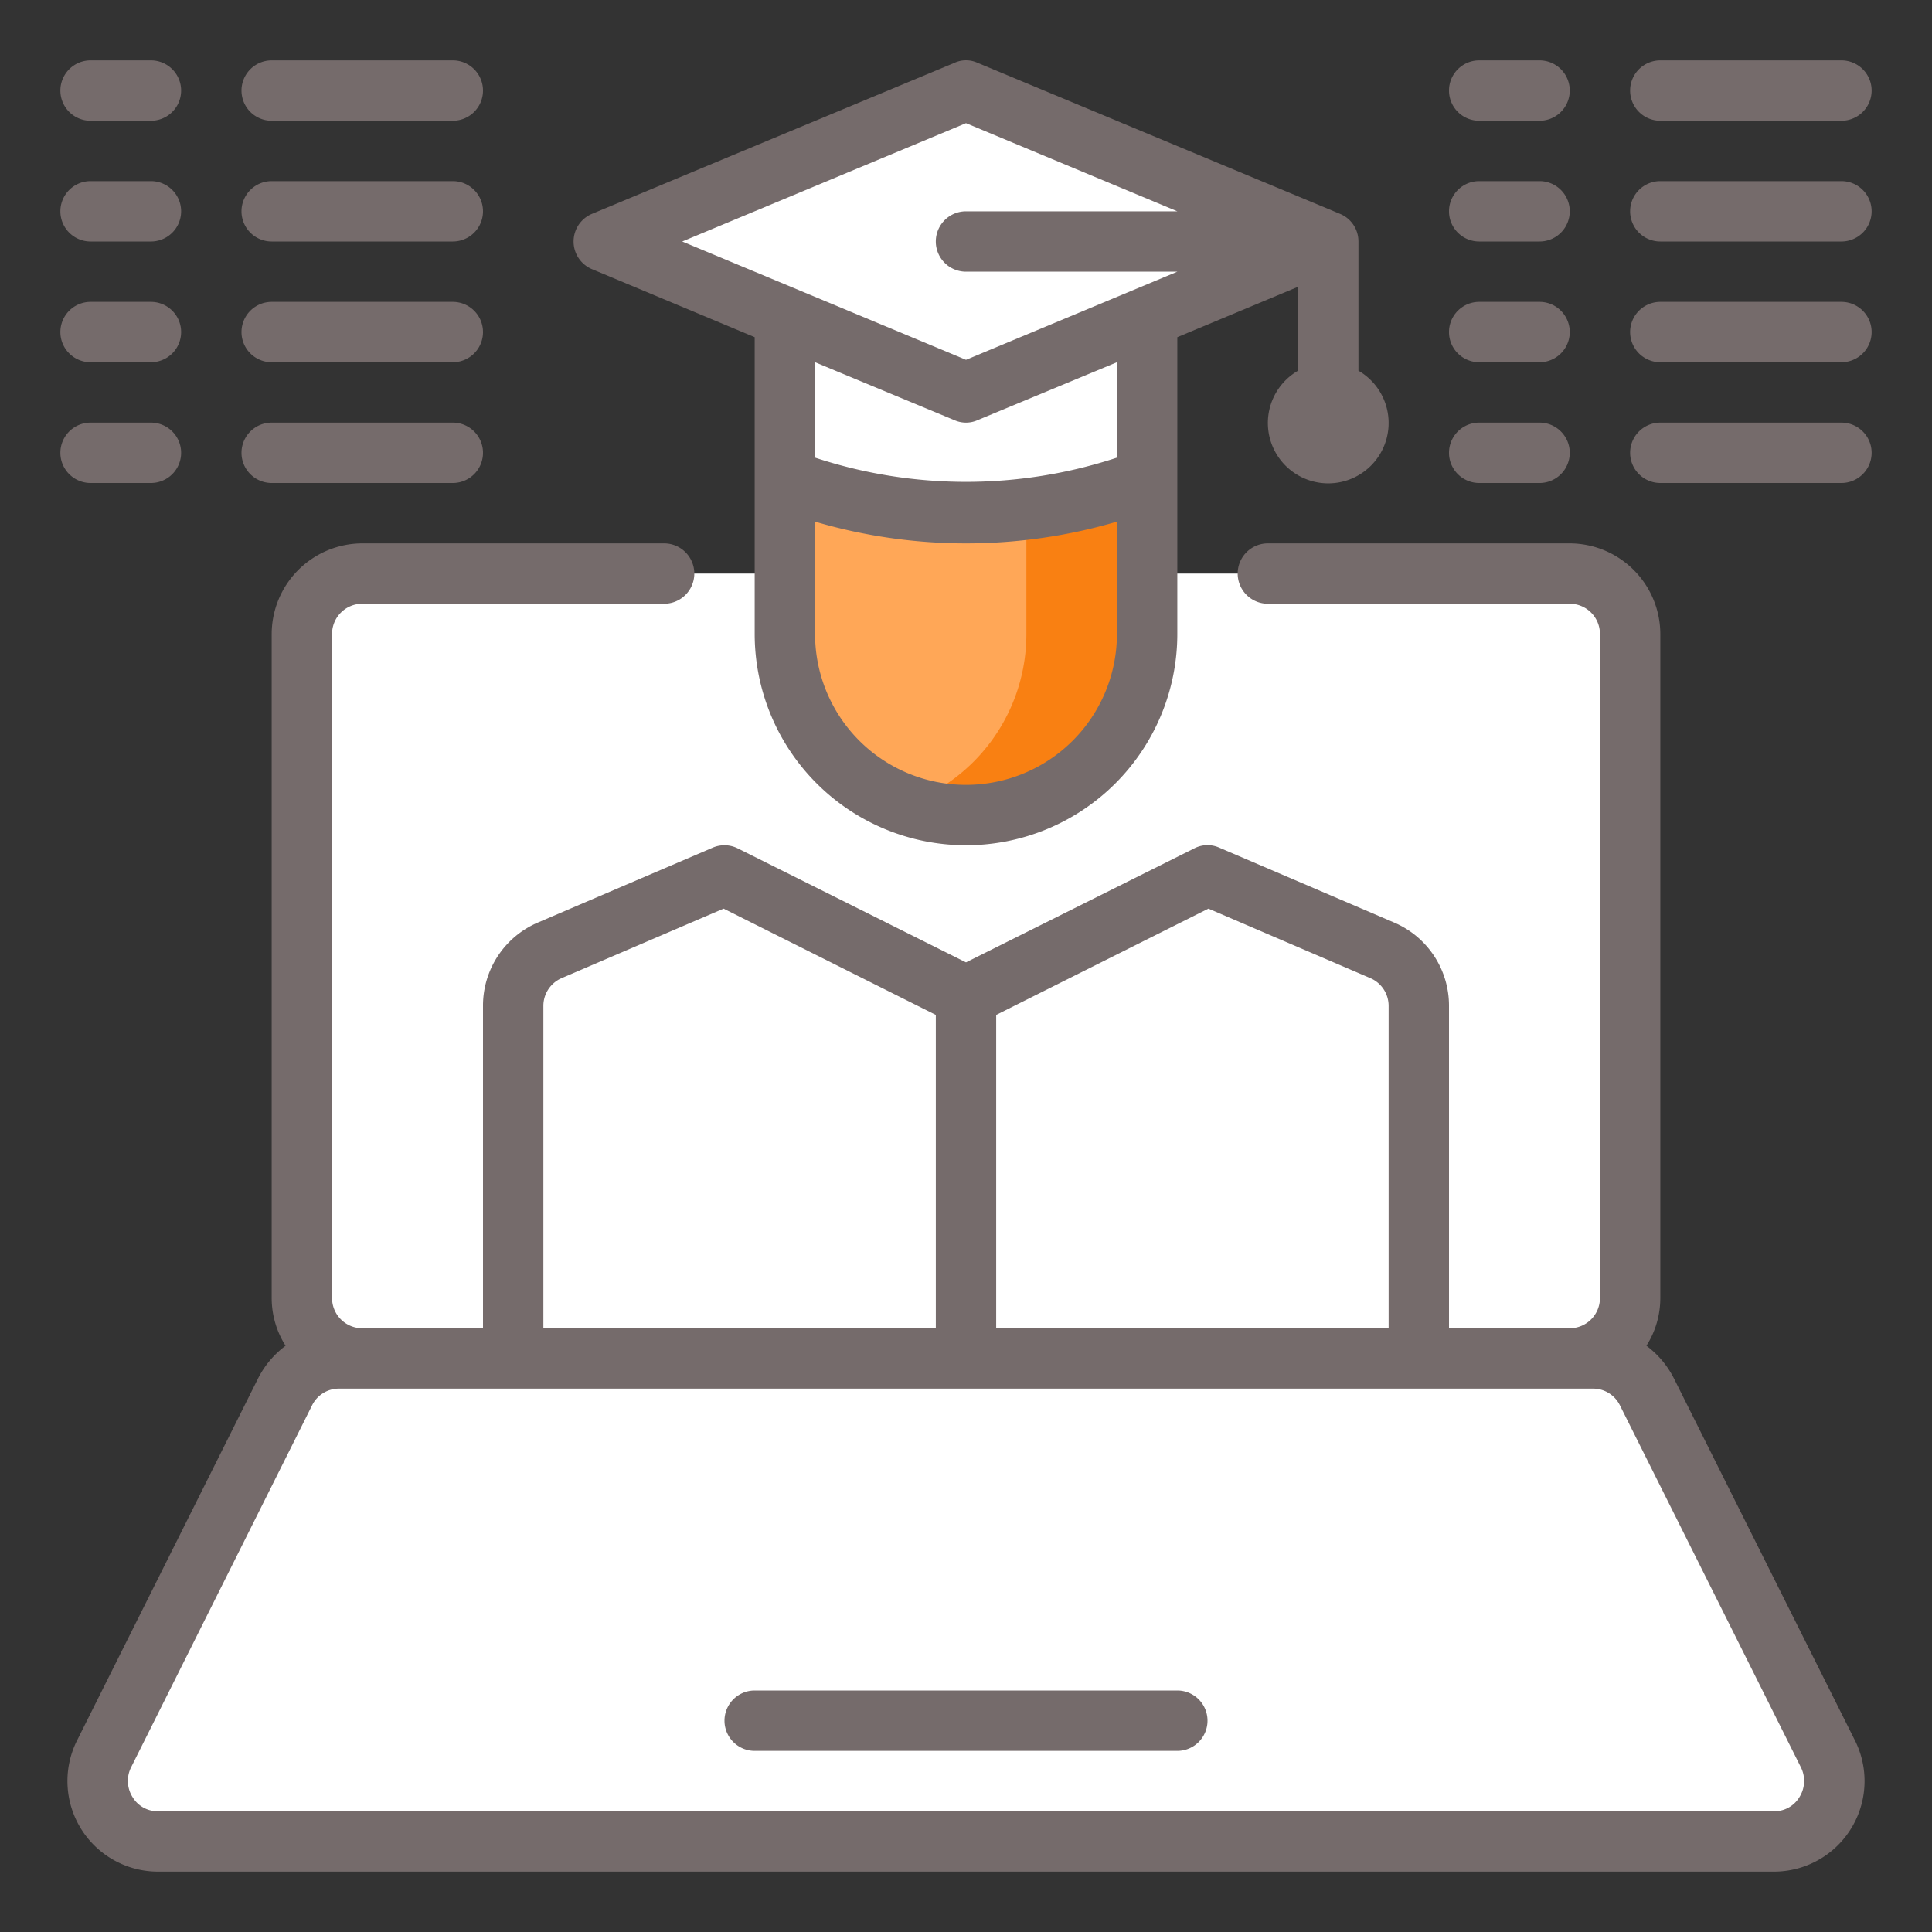 <?xml version="1.0"?>
<svg xmlns="http://www.w3.org/2000/svg" xmlns:xlink="http://www.w3.org/1999/xlink" xmlns:svgjs="http://svgjs.com/svgjs" version="1.1" width="512" height="512" x="0" y="0" viewBox="0 0 64 64" style="enable-background:new 0 0 512 512" xml:space="preserve" class=""><rect x="0" y="0" width="64" height="64" fill="#333333" stroke="none"/><g><g xmlns="http://www.w3.org/2000/svg" id="Laptop-Man-Online_education-Learning-Communication" data-name="Laptop-Man-Online education-Learning-Communication"><rect fill="#ffffff" height="26" rx="2" width="44" x="10" y="19" data-original="#46f8ff" style="" class=""/><path d="m58.76 61h-53.52a1.994 1.994 0 0 1 -1.79-2.89l6-12a2 2 0 0 1 1.79-1.11h41.52a2 2 0 0 1 1.79 1.11l6 12a1.994 1.994 0 0 1 -1.79 2.89z" fill="#ffffff" data-original="#c6c5ca" style="" class=""/><path d="m54 21v22a2.006 2.006 0 0 1 -2 2h-4a2.006 2.006 0 0 0 2-2v-22a2.006 2.006 0 0 0 -2-2h4a2.006 2.006 0 0 1 2 2z" fill="#ffffff" data-original="#00e7f0" style="" class=""/><path d="m58.76 61h-4a1.994 1.994 0 0 0 1.79-2.89l-6-12a2 2 0 0 0 -1.79-1.11h4a2 2 0 0 1 1.79 1.11l6 12a1.994 1.994 0 0 1 -1.79 2.89z" fill="#ffffff" data-original="#acabb1" style="" class=""/><path d="m47 33.32v11.68h-15v-12l8-4 5.79 2.48a2.014 2.014 0 0 1 1.21 1.84z" fill="#ffffff" data-original="#ff3051" style="" class=""/><path d="m47 33.32v11.68h-4v-11.68a2.014 2.014 0 0 0 -1.21-1.84l-3.64-1.56 1.85-.92 5.79 2.48a2.014 2.014 0 0 1 1.21 1.84z" fill="#ffffff" data-original="#cd2a00" style="" class=""/><path d="m44 8-6 2.5-6 2.5-6-2.5-6-2.5 12-5z" fill="#ffffff" data-original="#ff3051" style="" class=""/><path d="m44 8-12 5-2-.83 4-1.67 6-2.5-10-4.17 2-.83z" fill="#ffffff" data-original="#cd2a00" style="" class=""/><path d="m38 19v2a6 6 0 0 1 -12 0v-5.13a16.494 16.494 0 0 0 12 0z" fill="#ffa757" data-original="#ffc477" style="" class=""/><path d="m38 15.87v5.13a6 6 0 0 1 -6 6 5.8 5.8 0 0 1 -2-.35 5.981 5.981 0 0 0 4-5.65v-4.12a14.485 14.485 0 0 0 4-1.01z" fill="#f98012" data-original="#ffa733" style="" class=""/><path d="m38 10.5v5.37a16.494 16.494 0 0 1 -12 0v-5.37l6 2.5z" fill="#ffffff" data-original="#cd2a00" style="" class=""/><path d="m38 10.5v5.37a15.725 15.725 0 0 1 -6 1.13 16.4 16.4 0 0 1 -2-.12 14.485 14.485 0 0 0 4-1.01v-3.7z" fill="#ffffff" data-original="#ab2300" style="" class=""/><path d="m32 33v12h-15v-11.68a2.014 2.014 0 0 1 1.21-1.84l5.79-2.48z" fill="#ffffff" data-original="#ff3051" style="" class=""/><path d="m45 12.28v-4.28a.987.987 0 0 0 -.62-.92l-12-5a.916.916 0 0 0 -.76 0l-12 5a.993.993 0 0 0 0 1.84l5.38 2.25v9.83a7 7 0 0 0 14 0v-9.83l4-1.67v2.78a2 2 0 1 0 2 0zm-8 8.72a5 5 0 0 1 -10 0v-3.72a17.721 17.721 0 0 0 10 0zm0-5.84a15.978 15.978 0 0 1 -10 0v-3.16l4.62 1.92a.942.942 0 0 0 .76 0l4.62-1.92zm-5-6.16h7l-7 2.92-9.4-3.92 9.4-3.92 7 2.92h-7a1 1 0 0 0 0 2z" fill="#756b6b" data-original="#000000" style="" class=""/><path d="m61.45 57.66-6-12a3.093 3.093 0 0 0 -.91-1.08 2.951 2.951 0 0 0 .46-1.58v-22a3.009 3.009 0 0 0 -3-3h-10a1 1 0 0 0 0 2h10a1 1 0 0 1 1 1v22a1 1 0 0 1 -1 1h-4v-10.68a2.991 2.991 0 0 0 -1.82-2.76l-5.79-2.48a.955.955 0 0 0 -.84.03l-7.55 3.77-7.55-3.77a.989.989 0 0 0 -.84-.03l-5.79 2.48a2.991 2.991 0 0 0 -1.82 2.76v10.68h-4a1 1 0 0 1 -1-1v-22a1 1 0 0 1 1-1h10a1 1 0 0 0 0-2h-10a3.009 3.009 0 0 0 -3 3v22a2.951 2.951 0 0 0 .46 1.58 3.093 3.093 0 0 0 -.91 1.08l-6 12a3 3 0 0 0 2.69 4.34h53.52a3 3 0 0 0 2.69-4.34zm-28.45-24.04 7.03-3.52 5.36 2.3a1 1 0 0 1 .61.92v10.68h-13zm-15-.3a1 1 0 0 1 .61-.92l5.36-2.3 7.03 3.52v10.38h-13zm41.61 26.21a.966.966 0 0 1 -.85.47h-53.52a.966.966 0 0 1 -.85-.47 1.008 1.008 0 0 1 -.05-.98l6-12a.992.992 0 0 1 .9-.55h41.52a.992.992 0 0 1 .9.55l6 12a1.008 1.008 0 0 1 -.05.98z" fill="#756b6b" data-original="#000000" style="" class=""/><path d="m39 56h-14a1 1 0 0 0 0 2h14a1 1 0 0 0 0-2z" fill="#756b6b" data-original="#000000" style="" class=""/><path d="m3 4h2a1 1 0 0 0 0-2h-2a1 1 0 0 0 0 2z" fill="#756b6b" data-original="#000000" style="" class=""/><path d="m9 4h6a1 1 0 0 0 0-2h-6a1 1 0 0 0 0 2z" fill="#756b6b" data-original="#000000" style="" class=""/><path d="m3 8h2a1 1 0 0 0 0-2h-2a1 1 0 0 0 0 2z" fill="#756b6b" data-original="#000000" style="" class=""/><path d="m9 8h6a1 1 0 0 0 0-2h-6a1 1 0 0 0 0 2z" fill="#756b6b" data-original="#000000" style="" class=""/><path d="m3 12h2a1 1 0 0 0 0-2h-2a1 1 0 0 0 0 2z" fill="#756b6b" data-original="#000000" style="" class=""/><path d="m9 12h6a1 1 0 0 0 0-2h-6a1 1 0 0 0 0 2z" fill="#756b6b" data-original="#000000" style="" class=""/><path d="m3 16h2a1 1 0 0 0 0-2h-2a1 1 0 0 0 0 2z" fill="#756b6b" data-original="#000000" style="" class=""/><path d="m9 16h6a1 1 0 0 0 0-2h-6a1 1 0 0 0 0 2z" fill="#756b6b" data-original="#000000" style="" class=""/><path d="m49 4h2a1 1 0 0 0 0-2h-2a1 1 0 0 0 0 2z" fill="#756b6b" data-original="#000000" style="" class=""/><path d="m55 4h6a1 1 0 0 0 0-2h-6a1 1 0 0 0 0 2z" fill="#756b6b" data-original="#000000" style="" class=""/><path d="m49 8h2a1 1 0 0 0 0-2h-2a1 1 0 0 0 0 2z" fill="#756b6b" data-original="#000000" style="" class=""/><path d="m61 6h-6a1 1 0 0 0 0 2h6a1 1 0 0 0 0-2z" fill="#756b6b" data-original="#000000" style="" class=""/><path d="m49 12h2a1 1 0 0 0 0-2h-2a1 1 0 0 0 0 2z" fill="#756b6b" data-original="#000000" style="" class=""/><path d="m61 10h-6a1 1 0 0 0 0 2h6a1 1 0 0 0 0-2z" fill="#756b6b" data-original="#000000" style="" class=""/><path d="m49 16h2a1 1 0 0 0 0-2h-2a1 1 0 0 0 0 2z" fill="#756b6b" data-original="#000000" style="" class=""/><path d="m61 14h-6a1 1 0 0 0 0 2h6a1 1 0 0 0 0-2z" fill="#756b6b" data-original="#000000" style="" class=""/></g></g></svg>
